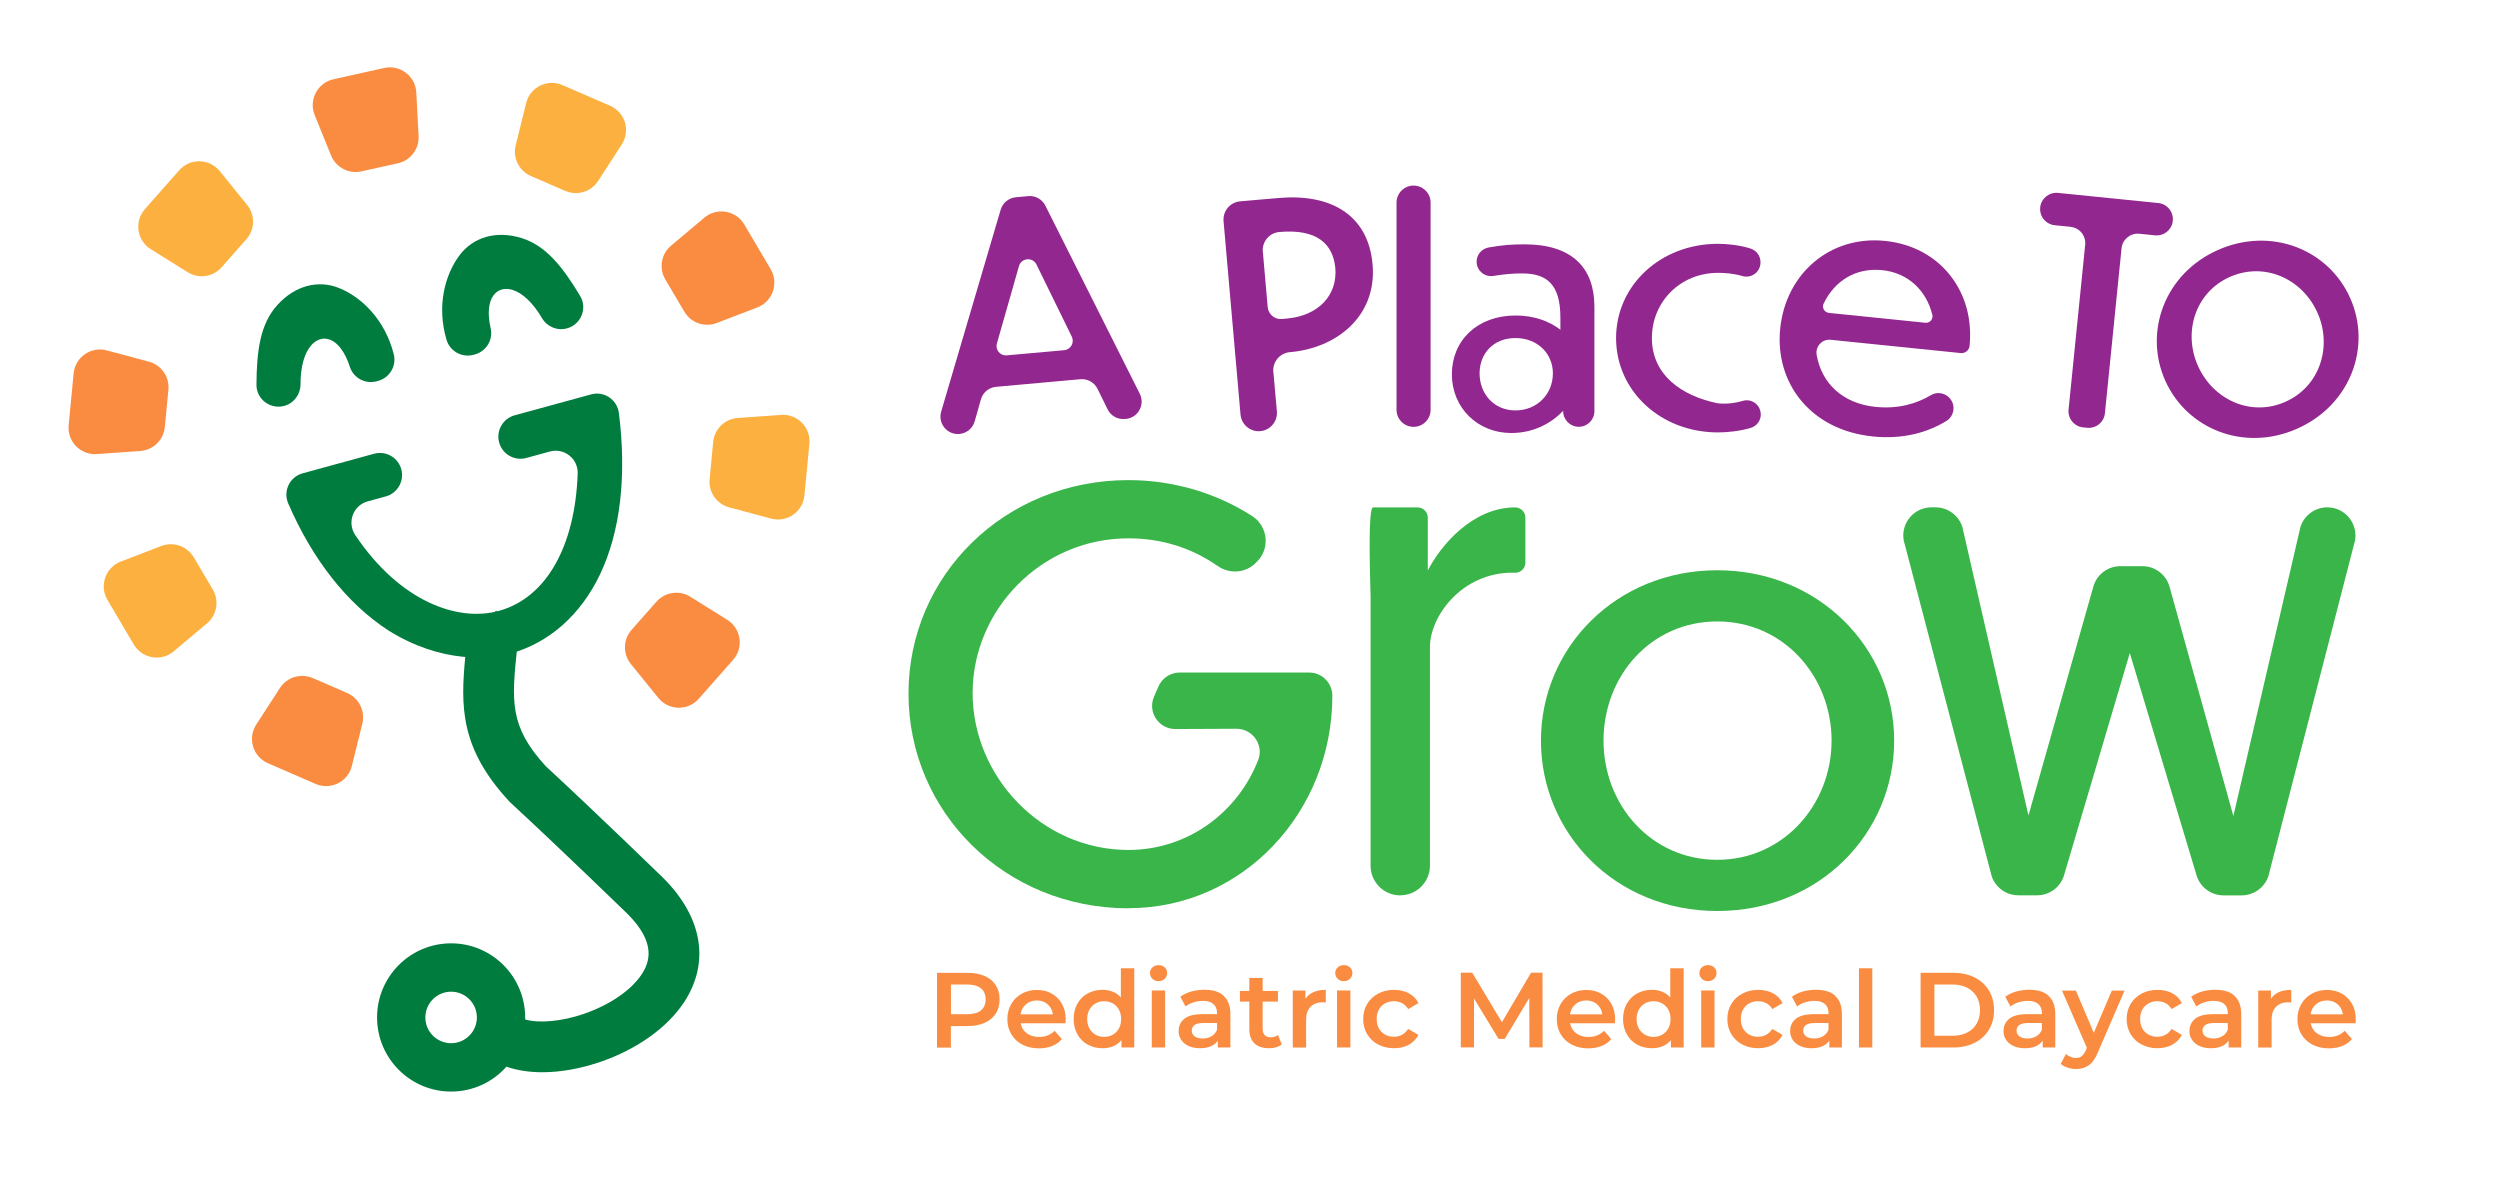 <svg width="343" height="162" viewBox="0 0 343 162" fill="none" xmlns="http://www.w3.org/2000/svg">
<path d="M135.101 133.906C135.763 134.201 136.269 134.624 136.619 135.167C136.969 135.71 137.144 136.363 137.144 137.118C137.144 137.873 136.969 138.508 136.619 139.06C136.269 139.612 135.763 140.035 135.101 140.33C134.438 140.624 133.665 140.772 132.782 140.772H130.463V143.735H128.558V133.474H132.782C133.674 133.474 134.447 133.621 135.101 133.916V133.906ZM134.585 138.618C135.018 138.268 135.23 137.762 135.23 137.109C135.23 136.456 135.018 135.949 134.585 135.6C134.153 135.25 133.527 135.075 132.699 135.075H130.472V139.152H132.699C133.527 139.152 134.162 138.977 134.585 138.627V138.618Z" fill="#F98C41"/>
<path d="M146.171 140.394H140.033C140.144 140.974 140.42 141.425 140.88 141.765C141.34 142.106 141.901 142.272 142.573 142.272C143.429 142.272 144.137 141.986 144.699 141.425L145.684 142.557C145.334 142.98 144.892 143.293 144.349 143.514C143.815 143.726 143.208 143.836 142.536 143.836C141.68 143.836 140.917 143.661 140.263 143.321C139.61 142.98 139.104 142.502 138.745 141.894C138.386 141.287 138.211 140.597 138.211 139.824C138.211 139.051 138.386 138.379 138.735 137.762C139.085 137.155 139.564 136.676 140.18 136.336C140.797 135.995 141.487 135.821 142.26 135.821C143.033 135.821 143.705 135.986 144.303 136.327C144.901 136.667 145.371 137.137 145.711 137.744C146.052 138.351 146.217 139.06 146.217 139.861C146.217 139.989 146.208 140.164 146.19 140.403L146.171 140.394ZM140.76 137.79C140.355 138.14 140.107 138.6 140.024 139.17H144.46C144.386 138.6 144.137 138.149 143.742 137.79C143.337 137.44 142.84 137.265 142.251 137.265C141.662 137.265 141.165 137.44 140.76 137.79Z" fill="#F98C41"/>
<path d="M155.623 132.848V143.716H153.865V142.704C153.562 143.072 153.193 143.358 152.743 143.542C152.301 143.726 151.804 143.818 151.27 143.818C150.515 143.818 149.844 143.652 149.236 143.321C148.629 142.989 148.16 142.52 147.819 141.903C147.479 141.296 147.304 140.597 147.304 139.805C147.304 139.014 147.479 138.314 147.819 137.707C148.16 137.1 148.629 136.63 149.236 136.299C149.844 135.968 150.515 135.802 151.27 135.802C151.785 135.802 152.264 135.894 152.687 136.069C153.12 136.244 153.479 136.511 153.782 136.86V132.848H155.614H155.623ZM152.678 141.959C153.028 141.756 153.304 141.471 153.516 141.103C153.718 140.735 153.819 140.302 153.819 139.814C153.819 139.327 153.718 138.894 153.516 138.526C153.313 138.158 153.028 137.873 152.678 137.67C152.328 137.468 151.933 137.367 151.491 137.367C151.049 137.367 150.653 137.468 150.304 137.67C149.954 137.873 149.678 138.158 149.466 138.526C149.264 138.894 149.163 139.327 149.163 139.814C149.163 140.302 149.264 140.735 149.466 141.103C149.669 141.471 149.954 141.756 150.304 141.959C150.653 142.161 151.049 142.262 151.491 142.262C151.933 142.262 152.328 142.161 152.678 141.959Z" fill="#F98C41"/>
<path d="M158.117 134.293C157.896 134.081 157.776 133.824 157.776 133.511C157.776 133.198 157.887 132.94 158.117 132.728C158.338 132.517 158.623 132.416 158.954 132.416C159.286 132.416 159.562 132.517 159.792 132.719C160.013 132.922 160.132 133.17 160.132 133.474C160.132 133.796 160.022 134.072 159.801 134.284C159.58 134.495 159.304 134.615 158.954 134.615C158.605 134.615 158.347 134.514 158.117 134.302V134.293ZM158.025 135.894H159.856V143.716H158.025V135.894Z" fill="#F98C41"/>
<path d="M167.89 136.64C168.498 137.192 168.811 138.02 168.811 139.133V143.716H167.08V142.769C166.86 143.109 166.537 143.376 166.123 143.551C165.709 143.735 165.203 143.818 164.623 143.818C164.044 143.818 163.528 143.716 163.086 143.514C162.645 143.311 162.304 143.035 162.065 142.677C161.826 142.318 161.706 141.913 161.706 141.471C161.706 140.772 161.964 140.201 162.488 139.778C163.013 139.354 163.832 139.143 164.955 139.143H166.979V139.023C166.979 138.48 166.814 138.057 166.491 137.762C166.16 137.468 165.682 137.321 165.037 137.321C164.596 137.321 164.163 137.385 163.74 137.523C163.317 137.661 162.958 137.854 162.663 138.094L161.945 136.759C162.359 136.446 162.847 136.207 163.427 136.041C164.007 135.876 164.614 135.793 165.258 135.793C166.409 135.793 167.292 136.069 167.899 136.621L167.89 136.64ZM166.225 142.17C166.583 141.959 166.832 141.664 166.979 141.268V140.357H165.093C164.034 140.357 163.51 140.707 163.51 141.397C163.51 141.729 163.639 141.996 163.905 142.189C164.172 142.382 164.531 142.483 165.001 142.483C165.47 142.483 165.866 142.382 166.225 142.17Z" fill="#F98C41"/>
<path d="M175.86 143.293C175.648 143.468 175.381 143.597 175.077 143.689C174.774 143.781 174.442 143.818 174.102 143.818C173.246 143.818 172.574 143.597 172.105 143.146C171.636 142.695 171.406 142.042 171.406 141.186V137.422H170.117V135.959H171.406V134.173H173.237V135.959H175.335V137.422H173.237V141.14C173.237 141.517 173.329 141.811 173.513 142.014C173.697 142.216 173.964 142.318 174.323 142.318C174.737 142.318 175.077 142.207 175.344 141.996L175.86 143.302V143.293Z" fill="#F98C41"/>
<path d="M181.897 135.811V137.56C181.74 137.532 181.602 137.514 181.474 137.514C180.765 137.514 180.204 137.726 179.799 138.14C179.394 138.554 179.2 139.152 179.2 139.934V143.726H177.369V135.903H179.108V137.044C179.633 136.225 180.562 135.811 181.888 135.811H181.897Z" fill="#F98C41"/>
<path d="M183.535 134.293C183.314 134.081 183.194 133.824 183.194 133.511C183.194 133.198 183.305 132.94 183.535 132.728C183.756 132.517 184.041 132.416 184.372 132.416C184.704 132.416 184.98 132.517 185.21 132.719C185.431 132.922 185.55 133.17 185.55 133.474C185.55 133.796 185.44 134.072 185.219 134.284C184.998 134.495 184.722 134.615 184.372 134.615C184.023 134.615 183.765 134.514 183.535 134.302V134.293ZM183.443 135.894H185.274V143.716H183.443V135.894Z" fill="#F98C41"/>
<path d="M189.083 143.312C188.439 142.971 187.933 142.493 187.574 141.885C187.215 141.278 187.031 140.588 187.031 139.815C187.031 139.041 187.215 138.351 187.574 137.744C187.933 137.137 188.439 136.667 189.074 136.327C189.709 135.986 190.445 135.811 191.264 135.811C192.038 135.811 192.709 135.968 193.298 136.281C193.887 136.594 194.32 137.045 194.614 137.624L193.206 138.443C192.985 138.084 192.7 137.808 192.36 137.633C192.019 137.459 191.651 137.367 191.255 137.367C190.574 137.367 190.004 137.587 189.553 138.029C189.102 138.471 188.881 139.069 188.881 139.805C188.881 140.542 189.102 141.14 189.544 141.581C189.985 142.023 190.556 142.244 191.246 142.244C191.651 142.244 192.019 142.152 192.35 141.977C192.691 141.793 192.967 141.526 193.197 141.167L194.605 141.986C194.301 142.575 193.86 143.026 193.28 143.339C192.7 143.652 192.028 143.818 191.264 143.818C190.455 143.818 189.728 143.643 189.083 143.302V143.312Z" fill="#F98C41"/>
<path d="M209.836 143.716L209.818 136.916L206.45 142.538H205.603L202.235 136.998V143.707H200.422V133.446H201.986L206.063 140.247L210.066 133.446H211.631L211.649 143.707H209.845L209.836 143.716Z" fill="#F98C41"/>
<path d="M221.551 140.394H215.413C215.523 140.974 215.799 141.425 216.26 141.765C216.72 142.106 217.281 142.272 217.953 142.272C218.809 142.272 219.517 141.986 220.079 141.425L221.063 142.557C220.714 142.98 220.272 143.293 219.729 143.514C219.195 143.726 218.588 143.836 217.916 143.836C217.06 143.836 216.296 143.661 215.643 143.321C214.99 142.98 214.483 142.502 214.125 141.894C213.766 141.287 213.591 140.597 213.591 139.824C213.591 139.051 213.766 138.379 214.115 137.762C214.465 137.155 214.944 136.676 215.56 136.336C216.177 135.995 216.867 135.821 217.64 135.821C218.413 135.821 219.085 135.986 219.683 136.327C220.281 136.667 220.751 137.137 221.091 137.744C221.432 138.351 221.597 139.06 221.597 139.861C221.597 139.989 221.588 140.164 221.57 140.403L221.551 140.394ZM216.14 137.79C215.735 138.14 215.487 138.6 215.404 139.17H219.839C219.766 138.6 219.517 138.149 219.122 137.79C218.717 137.44 218.22 137.265 217.631 137.265C217.042 137.265 216.545 137.44 216.14 137.79Z" fill="#F98C41"/>
<path d="M231.002 132.848V143.716H229.244V142.704C228.94 143.072 228.572 143.358 228.121 143.542C227.68 143.726 227.183 143.818 226.649 143.818C225.894 143.818 225.223 143.652 224.615 143.321C224.008 142.989 223.538 142.52 223.198 141.903C222.857 141.296 222.683 140.597 222.683 139.805C222.683 139.014 222.857 138.314 223.198 137.707C223.538 137.1 224.008 136.63 224.615 136.299C225.223 135.968 225.894 135.802 226.649 135.802C227.164 135.802 227.643 135.894 228.066 136.069C228.499 136.244 228.858 136.511 229.161 136.86V132.848H230.993H231.002ZM228.057 141.959C228.407 141.756 228.683 141.471 228.894 141.103C229.097 140.735 229.198 140.302 229.198 139.814C229.198 139.327 229.097 138.894 228.894 138.526C228.692 138.158 228.407 137.873 228.057 137.67C227.707 137.468 227.312 137.367 226.87 137.367C226.428 137.367 226.032 137.468 225.683 137.67C225.333 137.873 225.057 138.158 224.845 138.526C224.643 138.894 224.542 139.327 224.542 139.814C224.542 140.302 224.643 140.735 224.845 141.103C225.048 141.471 225.333 141.756 225.683 141.959C226.032 142.161 226.428 142.262 226.87 142.262C227.312 142.262 227.707 142.161 228.057 141.959Z" fill="#F98C41"/>
<path d="M233.496 134.293C233.275 134.081 233.155 133.824 233.155 133.511C233.155 133.198 233.266 132.94 233.496 132.728C233.717 132.517 234.002 132.416 234.333 132.416C234.665 132.416 234.941 132.517 235.171 132.719C235.392 132.922 235.511 133.17 235.511 133.474C235.511 133.796 235.401 134.072 235.18 134.284C234.959 134.495 234.683 134.615 234.333 134.615C233.984 134.615 233.726 134.514 233.496 134.302V134.293ZM233.404 135.894H235.235V143.716H233.404V135.894Z" fill="#F98C41"/>
<path d="M239.045 143.312C238.401 142.971 237.895 142.493 237.536 141.885C237.177 141.278 236.993 140.588 236.993 139.815C236.993 139.041 237.177 138.351 237.536 137.744C237.895 137.137 238.401 136.667 239.036 136.327C239.671 135.986 240.407 135.811 241.226 135.811C241.999 135.811 242.671 135.968 243.26 136.281C243.849 136.594 244.282 137.045 244.576 137.624L243.168 138.443C242.947 138.084 242.662 137.808 242.322 137.633C241.981 137.459 241.613 137.367 241.217 137.367C240.536 137.367 239.966 137.587 239.515 138.029C239.064 138.471 238.843 139.069 238.843 139.805C238.843 140.542 239.064 141.14 239.505 141.581C239.947 142.023 240.518 142.244 241.208 142.244C241.613 142.244 241.981 142.152 242.312 141.977C242.653 141.793 242.929 141.526 243.159 141.167L244.567 141.986C244.263 142.575 243.822 143.026 243.242 143.339C242.662 143.652 241.99 143.818 241.226 143.818C240.417 143.818 239.69 143.643 239.045 143.302V143.312Z" fill="#F98C41"/>
<path d="M251.791 136.64C252.398 137.192 252.711 138.02 252.711 139.133V143.716H250.981V142.769C250.76 143.109 250.438 143.376 250.024 143.551C249.61 143.735 249.103 143.818 248.524 143.818C247.944 143.818 247.429 143.716 246.987 143.514C246.545 143.311 246.205 143.035 245.965 142.677C245.726 142.318 245.606 141.913 245.606 141.471C245.606 140.772 245.864 140.201 246.389 139.778C246.913 139.354 247.732 139.143 248.855 139.143H250.88V139.023C250.88 138.48 250.714 138.057 250.392 137.762C250.061 137.468 249.582 137.321 248.938 137.321C248.496 137.321 248.064 137.385 247.64 137.523C247.217 137.661 246.858 137.854 246.564 138.094L245.846 136.759C246.26 136.446 246.748 136.207 247.327 136.041C247.907 135.876 248.515 135.793 249.159 135.793C250.309 135.793 251.192 136.069 251.8 136.621L251.791 136.64ZM250.116 142.17C250.475 141.959 250.723 141.664 250.87 141.268V140.357H248.984C247.926 140.357 247.401 140.707 247.401 141.397C247.401 141.729 247.53 141.996 247.797 142.189C248.064 142.382 248.422 142.483 248.892 142.483C249.361 142.483 249.757 142.382 250.116 142.17Z" fill="#F98C41"/>
<path d="M255.049 132.848H256.88V143.716H255.049V132.848Z" fill="#F98C41"/>
<path d="M263.506 133.465H267.988C269.083 133.465 270.049 133.676 270.905 134.1C271.751 134.523 272.414 135.121 272.883 135.903C273.353 136.676 273.583 137.578 273.583 138.591C273.583 139.603 273.353 140.505 272.883 141.278C272.414 142.051 271.751 142.658 270.905 143.081C270.058 143.505 269.083 143.716 267.988 143.716H263.506V133.455V133.465ZM267.896 142.106C268.65 142.106 269.313 141.959 269.883 141.673C270.454 141.388 270.896 140.974 271.199 140.44C271.503 139.907 271.659 139.29 271.659 138.591C271.659 137.891 271.503 137.265 271.199 136.741C270.896 136.216 270.454 135.802 269.883 135.508C269.313 135.222 268.65 135.075 267.896 135.075H265.402V142.106H267.896Z" fill="#F98C41"/>
<path d="M281.065 136.64C281.672 137.192 281.985 138.02 281.985 139.133V143.716H280.255V142.769C280.034 143.109 279.712 143.376 279.298 143.551C278.884 143.735 278.378 143.818 277.798 143.818C277.218 143.818 276.703 143.716 276.261 143.514C275.82 143.311 275.479 143.035 275.24 142.677C275.001 142.318 274.881 141.913 274.881 141.471C274.881 140.772 275.139 140.201 275.663 139.778C276.188 139.354 277.007 139.143 278.129 139.143H280.154V139.023C280.154 138.48 279.988 138.057 279.666 137.762C279.335 137.468 278.856 137.321 278.212 137.321C277.771 137.321 277.338 137.385 276.915 137.523C276.491 137.661 276.132 137.854 275.838 138.094L275.12 136.759C275.534 136.446 276.022 136.207 276.602 136.041C277.182 135.876 277.789 135.793 278.433 135.793C279.583 135.793 280.467 136.069 281.074 136.621L281.065 136.64ZM279.39 142.17C279.749 141.959 279.998 141.664 280.145 141.268V140.357H278.258C277.2 140.357 276.675 140.707 276.675 141.397C276.675 141.729 276.804 141.996 277.071 142.189C277.338 142.382 277.697 142.483 278.166 142.483C278.636 142.483 279.031 142.382 279.39 142.17Z" fill="#F98C41"/>
<path d="M291.501 135.894L287.838 144.351C287.498 145.198 287.084 145.796 286.596 146.146C286.108 146.496 285.519 146.671 284.82 146.671C284.433 146.671 284.047 146.606 283.66 146.477C283.283 146.348 282.97 146.174 282.722 145.953L283.458 144.609C283.633 144.775 283.844 144.904 284.084 145.005C284.323 145.106 284.562 145.152 284.811 145.152C285.133 145.152 285.4 145.069 285.611 144.904C285.823 144.738 286.016 144.462 286.191 144.066L286.32 143.762L282.906 135.913H284.811L287.268 141.701L289.743 135.913H291.501V135.894Z" fill="#F98C41"/>
<path d="M293.829 143.312C293.184 142.971 292.678 142.493 292.319 141.885C291.96 141.278 291.776 140.588 291.776 139.815C291.776 139.041 291.96 138.351 292.319 137.744C292.678 137.137 293.184 136.667 293.819 136.327C294.454 135.986 295.191 135.811 296.01 135.811C296.783 135.811 297.454 135.968 298.043 136.281C298.632 136.594 299.065 137.045 299.359 137.624L297.951 138.443C297.731 138.084 297.445 137.808 297.105 137.633C296.764 137.459 296.396 137.367 296 137.367C295.319 137.367 294.749 137.587 294.298 138.029C293.847 138.471 293.626 139.069 293.626 139.805C293.626 140.542 293.847 141.14 294.289 141.581C294.73 142.023 295.301 142.244 295.991 142.244C296.396 142.244 296.764 142.152 297.096 141.977C297.436 141.793 297.712 141.526 297.942 141.167L299.35 141.986C299.046 142.575 298.605 143.026 298.025 143.339C297.445 143.652 296.773 143.818 296.01 143.818C295.2 143.818 294.473 143.643 293.829 143.302V143.312Z" fill="#F98C41"/>
<path d="M306.575 136.64C307.182 137.192 307.495 138.02 307.495 139.133V143.716H305.765V142.769C305.544 143.109 305.222 143.376 304.808 143.551C304.394 143.735 303.888 143.818 303.308 143.818C302.728 143.818 302.213 143.716 301.771 143.514C301.329 143.311 300.989 143.035 300.75 142.677C300.51 142.318 300.391 141.913 300.391 141.471C300.391 140.772 300.648 140.201 301.173 139.778C301.697 139.354 302.516 139.143 303.639 139.143H305.664V139.023C305.664 138.48 305.498 138.057 305.176 137.762C304.845 137.468 304.366 137.321 303.722 137.321C303.28 137.321 302.848 137.385 302.424 137.523C302.001 137.661 301.642 137.854 301.348 138.094L300.63 136.759C301.044 136.446 301.532 136.207 302.112 136.041C302.691 135.876 303.299 135.793 303.943 135.793C305.093 135.793 305.977 136.069 306.584 136.621L306.575 136.64ZM304.9 142.17C305.259 141.959 305.507 141.664 305.655 141.268V140.357H303.768C302.71 140.357 302.185 140.707 302.185 141.397C302.185 141.729 302.314 141.996 302.581 142.189C302.848 142.382 303.207 142.483 303.676 142.483C304.145 142.483 304.541 142.382 304.9 142.17Z" fill="#F98C41"/>
<path d="M314.36 135.811V137.56C314.203 137.532 314.065 137.514 313.936 137.514C313.228 137.514 312.666 137.726 312.262 138.14C311.857 138.554 311.663 139.152 311.663 139.934V143.726H309.832V135.903H311.571V137.044C312.096 136.225 313.025 135.811 314.351 135.811H314.36Z" fill="#F98C41"/>
<path d="M323.167 140.394H317.029C317.14 140.974 317.416 141.425 317.876 141.765C318.336 142.106 318.897 142.272 319.569 142.272C320.425 142.272 321.134 141.986 321.695 141.425L322.68 142.557C322.33 142.98 321.888 143.293 321.345 143.514C320.811 143.726 320.204 143.836 319.532 143.836C318.676 143.836 317.913 143.661 317.259 143.321C316.606 142.98 316.1 142.502 315.741 141.894C315.382 141.287 315.207 140.597 315.207 139.824C315.207 139.051 315.382 138.379 315.732 137.762C316.081 137.155 316.56 136.676 317.176 136.336C317.793 135.995 318.483 135.821 319.256 135.821C320.029 135.821 320.701 135.986 321.299 136.327C321.897 136.667 322.367 137.137 322.707 137.744C323.048 138.351 323.213 139.06 323.213 139.861C323.213 139.989 323.204 140.164 323.186 140.403L323.167 140.394ZM317.747 137.79C317.342 138.14 317.094 138.6 317.011 139.17H321.446C321.373 138.6 321.124 138.149 320.729 137.79C320.324 137.44 319.827 137.265 319.238 137.265C318.649 137.265 318.152 137.44 317.747 137.79Z" fill="#F98C41"/>
<path d="M148.215 52.03L136.665 53.07C135.671 53.162 134.843 53.852 134.576 54.809L133.73 57.8C133.463 58.757 132.625 59.447 131.641 59.539C129.956 59.696 128.65 58.094 129.128 56.475L137.291 28.775C137.567 27.827 138.395 27.155 139.38 27.063L141.073 26.907C142.058 26.815 142.987 27.339 143.429 28.223L156.377 54.018C157.132 55.527 156.138 57.331 154.454 57.478H154.325C153.331 57.579 152.393 57.045 151.96 56.153L150.589 53.364C150.156 52.472 149.209 51.938 148.224 52.03H148.215ZM147.055 46.195L142.205 36.293C141.69 35.235 140.135 35.373 139.803 36.505L136.776 47.116C136.527 47.99 137.227 48.837 138.128 48.754L146.006 48.045C146.908 47.962 147.451 47.005 147.046 46.195H147.055Z" fill="#92278F"/>
<path d="M174.708 51.027L175.187 56.438C175.307 57.819 174.285 59.033 172.914 59.153C171.534 59.273 170.319 58.251 170.199 56.88L167.871 30.339C167.751 28.959 168.773 27.744 170.144 27.624L175.426 27.164C182.614 26.538 187.73 29.492 188.319 36.293C188.936 43.352 183.405 47.76 177.018 48.312H176.972C175.592 48.441 174.58 49.647 174.699 51.027H174.708ZM173.264 34.545L173.926 42.128C174.009 43.122 174.893 43.858 175.877 43.766L176.577 43.702C180.847 43.324 183.543 40.536 183.203 36.735C182.88 33.569 180.819 31.361 175.527 31.83C174.147 31.95 173.135 33.164 173.254 34.545H173.264Z" fill="#92278F"/>
<path d="M193.942 58.564C192.654 58.564 191.604 57.515 191.604 56.226V27.799C191.604 26.511 192.654 25.462 193.942 25.462C195.23 25.462 196.279 26.511 196.279 27.799V56.226C196.279 57.515 195.23 58.564 193.942 58.564Z" fill="#92278F"/>
<path d="M214.474 56.355C212.863 58.048 210.443 59.41 207.342 59.41C202.759 59.41 199.197 55.978 199.197 51.349C199.197 46.72 202.676 43.287 207.94 43.287C210.526 43.287 212.606 44.097 214.087 45.238V43.582C214.087 38.87 212.09 37.471 208.694 37.517C207.498 37.517 206.486 37.609 204.885 37.858C203.725 38.042 202.657 37.186 202.593 36.008C202.538 35.005 203.246 34.131 204.231 33.956C206.099 33.624 207.369 33.523 209.164 33.523C215.744 33.523 218.753 36.79 218.753 42.091V56.41C218.753 57.598 217.796 58.555 216.609 58.555C215.422 58.555 214.465 57.598 214.465 56.41V56.346L214.474 56.355ZM213.057 51.22C213.057 48.588 211.023 46.38 207.921 46.38C204.82 46.38 202.998 48.588 202.998 51.22C202.998 54.018 204.949 56.309 207.921 56.309C210.894 56.309 213.057 54.064 213.057 51.22Z" fill="#92278F"/>
<path d="M241.585 56.852C241.585 57.708 241.024 58.463 240.195 58.711C238.76 59.144 236.974 59.328 235.723 59.328C227.79 59.328 221.726 53.604 221.726 46.389C221.726 39.174 227.79 33.45 235.723 33.45C236.974 33.45 238.741 33.634 240.186 34.103C241.005 34.37 241.567 35.143 241.539 36.008V36.072C241.502 37.333 240.287 38.226 239.073 37.876C237.876 37.526 236.68 37.434 235.723 37.434C230.551 37.434 226.64 41.382 226.64 46.389C226.64 51.395 230.643 54.312 235.723 55.343C237.039 55.453 238.152 55.288 239.1 55.002C240.333 54.625 241.576 55.564 241.576 56.861L241.585 56.852Z" fill="#92278F"/>
<path d="M256.889 59.871C248.45 59.006 243.472 52.573 244.245 45.054C245.008 37.582 251.055 32.272 258.647 33.054C266.239 33.836 270.978 40.076 270.224 47.456C270.159 48.064 269.616 48.505 269.018 48.441L251.174 46.619C250.006 46.499 249.048 47.521 249.242 48.68C249.923 52.6 252.812 55.361 257.303 55.822C260.331 56.134 262.862 55.444 264.923 54.211C265.816 53.677 266.975 53.926 267.601 54.754C268.337 55.72 268.08 57.119 267.049 57.754C264.463 59.328 261.132 60.312 256.898 59.88L256.889 59.871ZM250.917 42.928L264.15 44.281C264.767 44.346 265.264 43.784 265.116 43.186C264.279 39.809 261.757 37.425 258.242 37.066C254.644 36.698 251.726 38.493 250.199 41.658C249.932 42.211 250.309 42.864 250.926 42.928H250.917Z" fill="#92278F"/>
<path d="M284.11 31.121L281.911 30.901C280.687 30.781 279.794 29.686 279.914 28.462C280.034 27.238 281.129 26.345 282.353 26.465L296.111 27.855C297.335 27.974 298.227 29.069 298.108 30.293C297.988 31.517 296.893 32.41 295.669 32.29L293.516 32.069C292.292 31.95 291.197 32.842 291.077 34.066L288.795 56.696C288.675 57.92 287.58 58.812 286.356 58.693L285.804 58.638C284.58 58.518 283.687 57.423 283.807 56.199L286.089 33.569C286.209 32.345 285.316 31.25 284.092 31.131L284.11 31.121Z" fill="#92278F"/>
<path d="M322.449 40.904C325.413 47.576 322.505 55.555 315.179 58.812C307.891 62.052 300.022 58.868 297.059 52.196C294.096 45.524 297.004 37.545 304.283 34.306C311.609 31.048 319.486 34.232 322.449 40.904ZM301.559 50.199C303.63 54.846 308.82 57.23 313.55 55.131C318.317 53.015 320.011 47.521 317.958 42.91C315.888 38.254 310.698 35.879 305.931 37.996C301.2 40.103 299.489 45.551 301.559 50.199Z" fill="#92278F"/>
<path d="M154.831 124.621C137.889 124.621 124.646 111.452 124.646 95.172C124.646 78.893 137.889 65.871 154.831 65.871C161.117 65.871 167.053 67.73 171.82 70.822C173.973 72.221 174.286 75.257 172.455 77.061L172.252 77.264C170.853 78.644 168.691 78.782 167.071 77.659C163.445 75.138 159.322 73.859 154.822 73.859C142.84 73.859 133.444 83.696 133.444 95.089C133.444 106.482 142.84 116.614 154.822 116.614C163.013 116.614 169.841 111.415 172.62 104.283C173.43 102.203 171.856 99.976 169.629 99.985L161.264 100.022C158.963 100.031 157.417 97.675 158.338 95.568L158.945 94.178C159.451 93.019 160.592 92.273 161.862 92.273H179.614C181.372 92.273 182.798 93.7 182.798 95.457C182.798 111.433 170.513 124.602 154.831 124.602V124.621Z" fill="#39B54A"/>
<path d="M192.111 122.845C189.866 122.845 188.043 121.023 188.043 118.777V81.782C188.043 81.175 187.767 74.08 188.025 71.015C188.099 70.159 188.209 69.616 188.375 69.616H194.485C195.258 69.616 195.893 70.242 195.893 71.024V78.276C197.596 74.945 201.958 69.616 207.875 69.616C208.648 69.616 209.283 70.242 209.283 71.024V77.181C209.283 77.991 208.593 78.644 207.783 78.58C207.682 78.58 207.59 78.571 207.507 78.571C200.55 78.571 196.188 84.561 196.188 88.776V118.768C196.188 121.013 194.366 122.836 192.12 122.836L192.111 122.845Z" fill="#39B54A"/>
<path d="M259.879 101.614C259.879 114.341 249.6 124.989 235.612 124.989C221.624 124.989 211.418 114.332 211.418 101.614C211.418 88.896 221.697 78.239 235.612 78.239C249.526 78.239 259.879 88.896 259.879 101.614ZM220.004 101.614C220.004 110.495 226.584 117.967 235.612 117.967C244.64 117.967 251.293 110.421 251.293 101.614C251.293 92.807 244.713 85.261 235.612 85.261C226.51 85.261 220.004 92.734 220.004 101.614Z" fill="#39B54A"/>
<path d="M292.209 89.595L283.162 120.167C282.647 121.759 281.165 122.836 279.481 122.836H276.914C275.266 122.836 273.794 121.786 273.26 120.222L261.343 74.724C260.478 72.212 262.346 69.607 264.996 69.607H265.548C267.232 69.607 268.732 70.702 269.239 72.313L278.303 111.884L287.23 80.402C287.727 78.782 289.227 77.678 290.92 77.678H293.939C295.641 77.678 297.141 78.791 297.638 80.42L306.418 111.958L315.62 72.303C316.126 70.702 317.617 69.607 319.301 69.607C321.943 69.607 323.811 72.202 322.964 74.715L311.221 120.213C310.688 121.786 309.215 122.845 307.559 122.845H305.065C303.399 122.845 301.917 121.777 301.393 120.185L292.209 89.595Z" fill="#39B54A"/>
<path d="M42.908 93.028L47.629 95.08C49.258 95.789 50.141 97.565 49.709 99.295L48.273 105.093C47.73 107.274 45.356 108.452 43.295 107.55L36.761 104.715C34.699 103.823 33.935 101.283 35.16 99.406L38.408 94.39C39.374 92.899 41.279 92.329 42.908 93.037V93.028Z" fill="#F98C41"/>
<path d="M26.582 76.463L29.196 80.89C30.098 82.417 29.767 84.377 28.405 85.519L23.831 89.365C22.11 90.81 19.506 90.368 18.355 88.427L14.739 82.298C13.598 80.365 14.463 77.862 16.561 77.052L22.138 74.908C23.794 74.273 25.672 74.926 26.573 76.454L26.582 76.463Z" fill="#FBB040"/>
<path d="M23.104 53.466L22.616 58.592C22.45 60.358 21.024 61.748 19.257 61.877L13.294 62.3C11.048 62.457 9.198 60.57 9.419 58.325L10.1 51.239C10.312 49.002 12.484 47.493 14.656 48.073L20.426 49.619C22.137 50.079 23.279 51.708 23.104 53.475V53.466Z" fill="#F98C41"/>
<path d="M33.806 32.815L30.401 36.671C29.223 38.005 27.263 38.29 25.754 37.352L20.683 34.186C18.778 32.999 18.392 30.376 19.883 28.692L24.594 23.354C26.085 21.67 28.726 21.726 30.143 23.474L33.907 28.121C35.03 29.502 34.984 31.489 33.806 32.815Z" fill="#FBB040"/>
<path d="M54.605 22.397L49.58 23.511C47.85 23.897 46.092 22.977 45.42 21.33L43.175 15.79C42.328 13.71 43.562 11.363 45.752 10.876L52.7 9.329C54.89 8.842 56.998 10.443 57.117 12.688L57.43 18.661C57.522 20.437 56.326 22.02 54.586 22.407L54.605 22.397Z" fill="#F98C41"/>
<path d="M77.556 26.198L72.835 24.146C71.206 23.437 70.322 21.661 70.755 19.931L72.19 14.133C72.733 11.952 75.108 10.774 77.169 11.676L83.703 14.511C85.764 15.403 86.528 17.943 85.304 19.82L82.056 24.836C81.089 26.327 79.184 26.897 77.556 26.189V26.198Z" fill="#FBB040"/>
<path d="M93.891 42.763L91.278 38.336C90.376 36.809 90.707 34.849 92.069 33.707L96.643 29.861C98.364 28.416 100.968 28.858 102.118 30.799L105.735 36.928C106.876 38.861 106.011 41.364 103.913 42.174L98.336 44.318C96.68 44.953 94.802 44.3 93.9 42.772L93.891 42.763Z" fill="#F98C41"/>
<path d="M97.36 65.76L97.848 60.635C98.014 58.867 99.44 57.478 101.207 57.349L107.171 56.926C109.416 56.769 111.266 58.656 111.045 60.901L110.364 67.987C110.152 70.224 107.98 71.733 105.809 71.153L100.038 69.607C98.327 69.147 97.186 67.518 97.36 65.751V65.76Z" fill="#FBB040"/>
<path d="M86.657 86.411L90.062 82.555C91.24 81.221 93.201 80.936 94.71 81.874L99.781 85.04C101.685 86.227 102.072 88.85 100.581 90.534L95.869 95.872C94.379 97.556 91.737 97.501 90.32 95.752L86.556 91.105C85.433 89.724 85.48 87.736 86.657 86.411Z" fill="#F98C41"/>
<path d="M68.068 83.752L63.853 89.936C63.172 96.893 63.108 102.663 69.863 109.943L70.047 110.127C77.17 116.716 85.654 124.961 86.096 125.385C90.09 129.388 89.115 132.029 88.038 133.676C86.602 135.867 83.63 137.891 80.096 139.106C77.068 140.146 73.986 140.422 72.053 139.87C72.053 139.778 72.053 139.686 72.053 139.594C72.053 133.989 67.498 129.425 61.893 129.425C56.289 129.425 51.733 133.98 51.733 139.594C51.733 145.207 56.289 149.763 61.893 149.763C64.912 149.763 67.617 148.447 69.485 146.348C70.939 146.855 72.605 147.112 74.409 147.112C76.884 147.112 79.599 146.634 82.36 145.695C87.375 143.974 91.563 140.992 93.854 137.505C97.434 132.066 96.394 125.845 91.001 120.461L90.965 120.424C90.882 120.342 82.194 111.894 74.878 105.12C69.835 99.645 70.212 96.083 70.939 89.016M61.893 143.127C59.942 143.127 58.359 141.545 58.359 139.594C58.359 137.643 59.942 136.06 61.893 136.06C63.844 136.06 65.427 137.643 65.427 139.594C65.427 141.545 63.844 143.127 61.893 143.127Z" fill="#007C3E"/>
<path d="M53.242 86.466C47.62 82.804 42.88 76.785 39.54 69.064C38.813 67.371 39.742 65.429 41.518 64.941L51.328 62.254C52.939 61.812 54.614 62.76 55.055 64.38C55.497 65.99 54.549 67.665 52.93 68.107L50.445 68.788C48.439 69.34 47.583 71.687 48.742 73.417C54.862 82.537 62.795 85.362 68.436 83.816C74.979 82.022 78.909 74.917 79.258 64.969C79.332 62.926 77.39 61.407 75.43 61.95L72.209 62.834C70.599 63.276 68.924 62.328 68.482 60.708C68.04 59.098 68.988 57.423 70.608 56.981L81.099 54.11C82.875 53.622 84.67 54.818 84.909 56.65C86.004 65.3 85.111 72.948 82.332 78.791C79.682 84.359 75.32 88.215 70.047 89.66C67.157 90.451 60.577 91.068 53.252 86.476L53.242 86.466Z" fill="#007C3E"/>
<path d="M38.987 55.693C37.073 56.199 35.168 54.763 35.187 52.785C35.214 48.192 35.674 44.465 38.058 41.843C40.478 39.174 43.681 38.327 46.626 39.56C49.709 40.849 52.847 43.941 54.025 48.606C54.429 50.208 53.463 51.837 51.862 52.26L51.66 52.315C50.113 52.729 48.503 51.864 48.006 50.346C47.389 48.432 46.46 47.097 45.346 46.637C44.435 46.251 43.487 46.508 42.742 47.327C41.748 48.422 41.224 50.364 41.233 52.729C41.233 54.11 40.322 55.334 38.987 55.693Z" fill="#007C3E"/>
<path d="M77.813 45.045C79.718 44.511 80.62 42.303 79.599 40.609C77.234 36.671 74.933 33.707 71.546 32.658C68.105 31.6 64.92 32.502 63.015 35.069C61.028 37.757 59.896 42.008 61.267 46.628C61.736 48.211 63.402 49.113 64.985 48.671L65.187 48.616C66.724 48.183 67.672 46.619 67.322 45.054C66.871 43.085 67 41.474 67.718 40.508C68.307 39.717 69.255 39.45 70.313 39.772C71.721 40.205 73.166 41.603 74.362 43.646C75.062 44.843 76.47 45.422 77.804 45.045H77.813Z" fill="#007C3E"/>
</svg>
